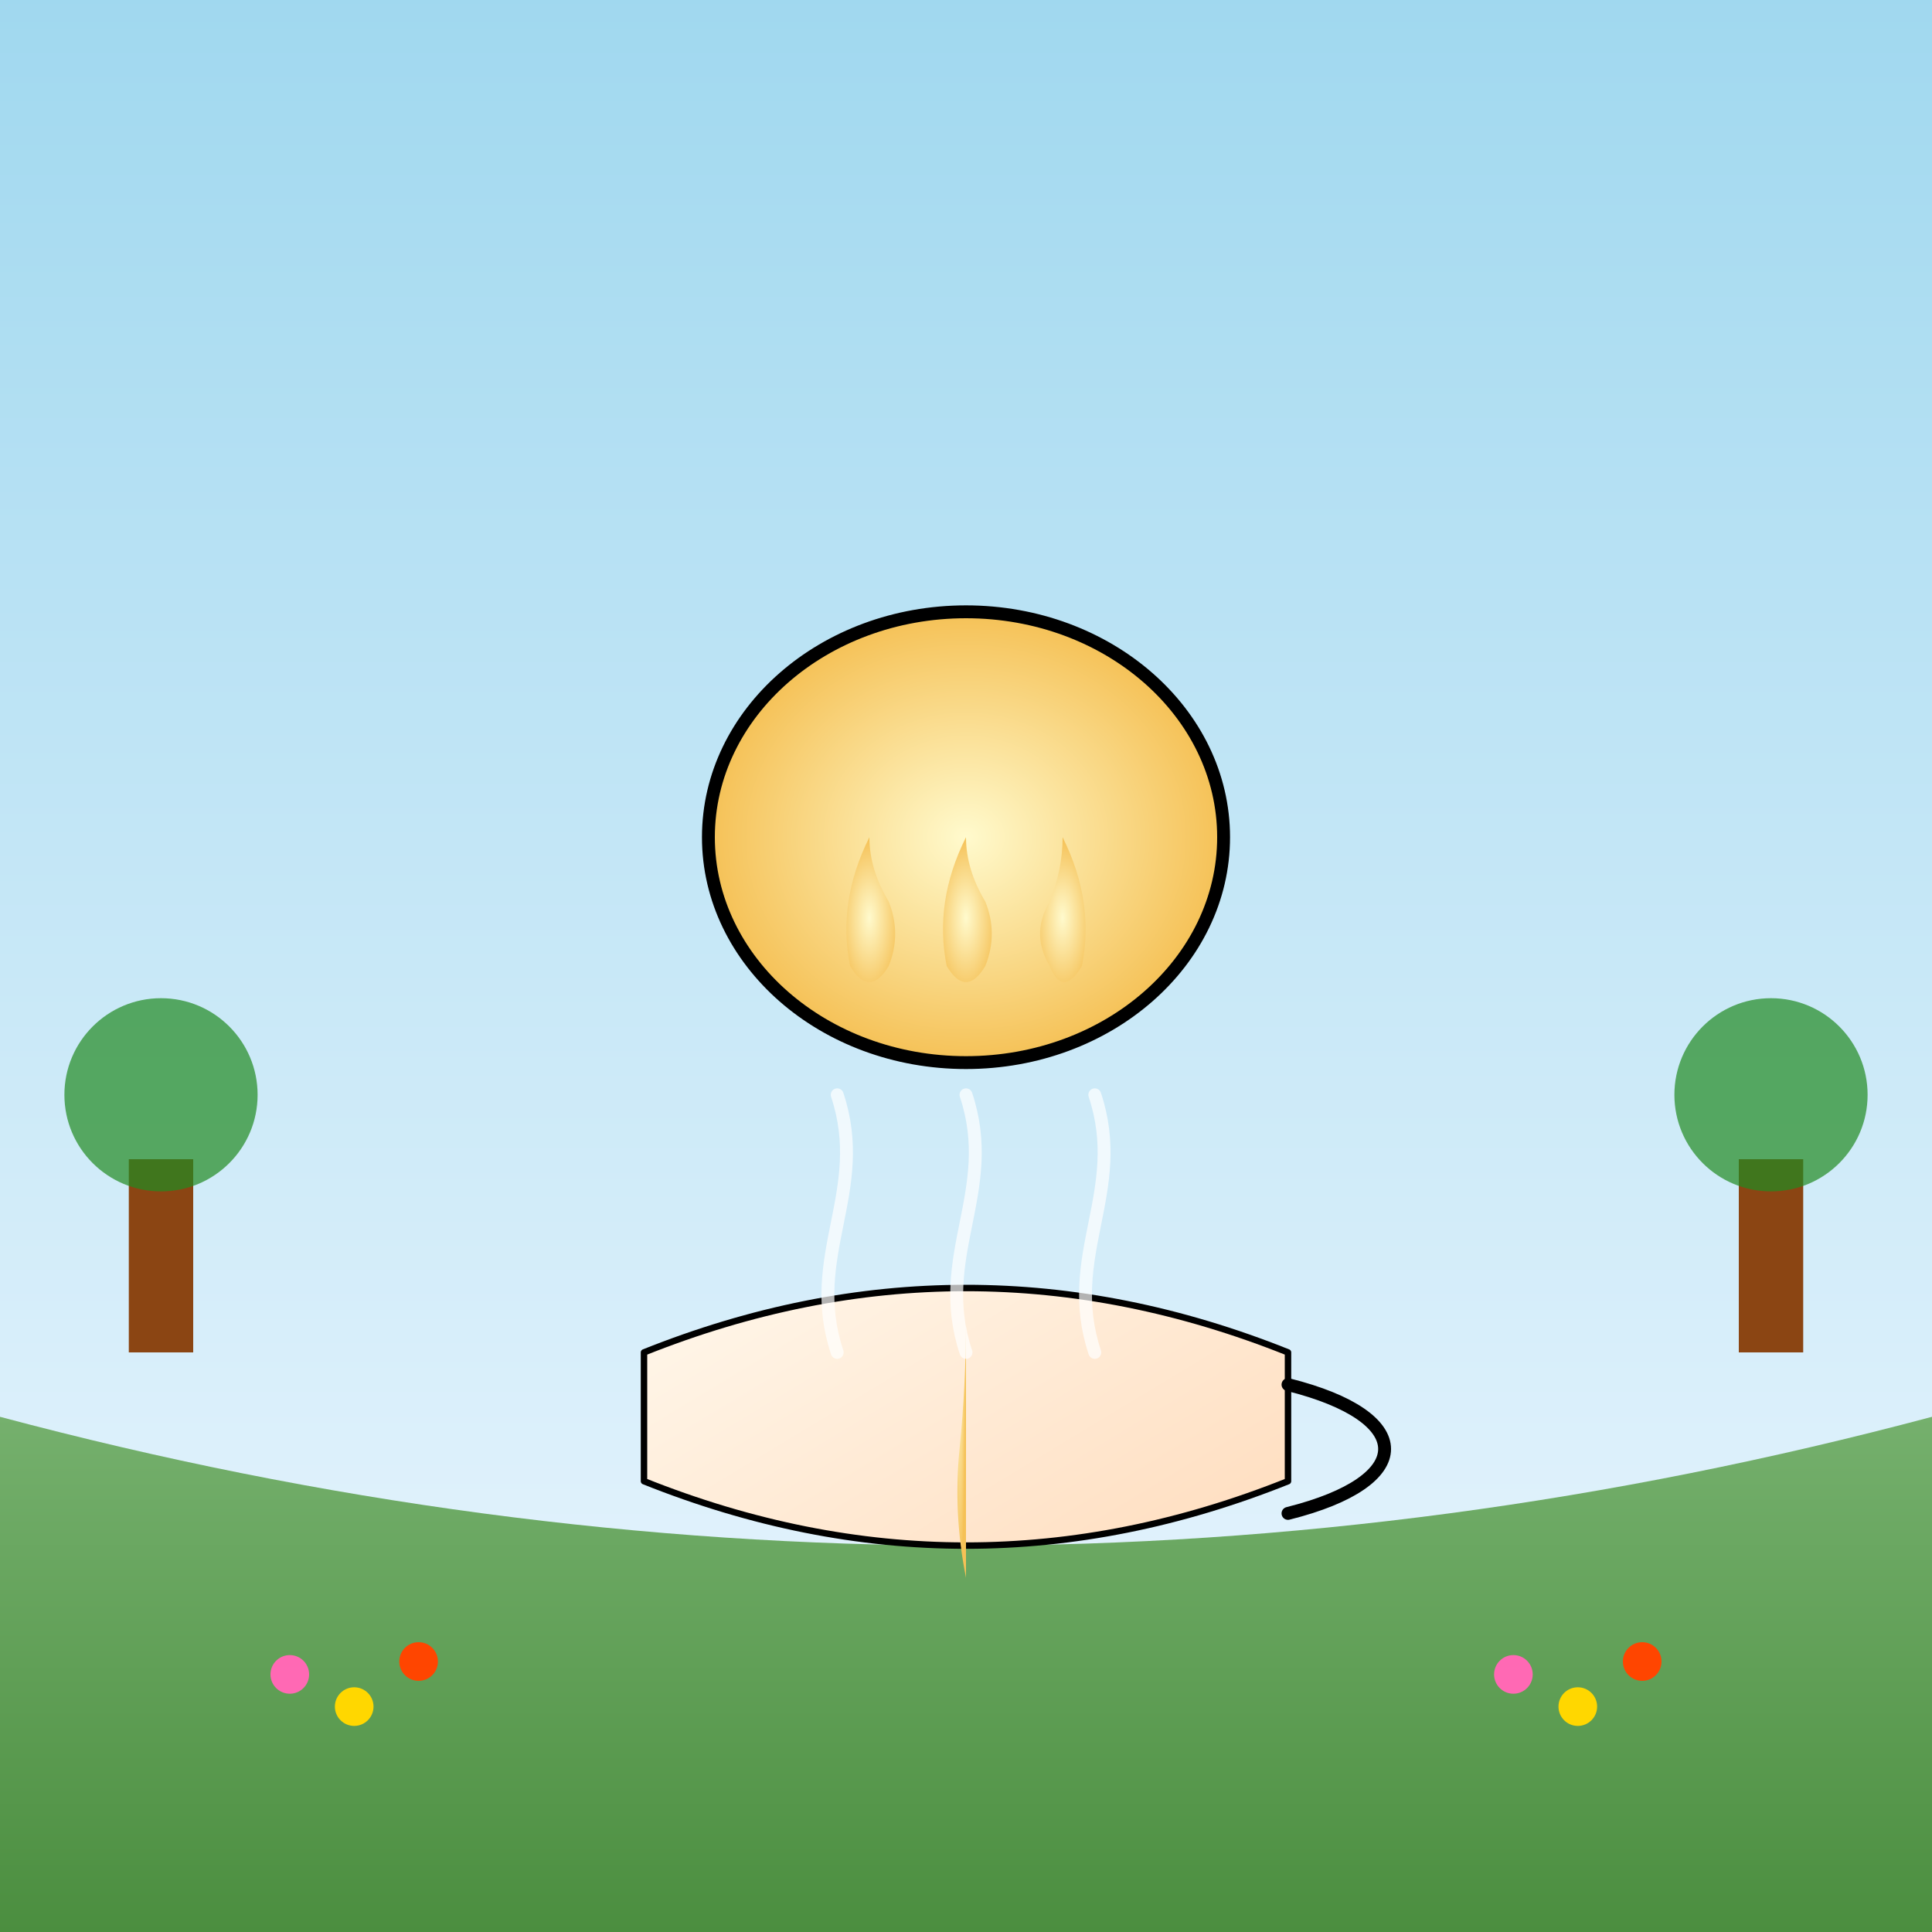 <svg viewBox="0 0 300 300" xmlns="http://www.w3.org/2000/svg">
  <rect x="0" y="0" width="300" height="300" fill="#333333" stroke="none"/>
  <defs>
    <linearGradient id="skyGradient" x1="0" y1="0" x2="0" y2="1">
      <stop offset="0%" stop-color="#a0d8ef" />
      <stop offset="100%" stop-color="#f0f8ff" />
    </linearGradient>
    <linearGradient id="grassGradient" x1="0" y1="0" x2="0" y2="1">
      <stop offset="0%" stop-color="#75B06D" />
      <stop offset="100%" stop-color="#4B8E3F" />
    </linearGradient>
    <linearGradient id="cupGradient" x1="0" y1="0" x2="1" y2="1">
      <stop offset="0%" stop-color="#FFFAF0" />
      <stop offset="100%" stop-color="#FFDAB9" />
    </linearGradient>
    <radialGradient id="clockGradient" cx="0.5" cy="0.5" r="0.5">
      <stop offset="0%" stop-color="#FFFACD" />
      <stop offset="100%" stop-color="#F5C156" />
    </radialGradient>
  </defs>
  <!-- Background Sky -->
  <rect width="300" height="300" fill="url(#skyGradient)" />
  <!-- Serene Garden Ground -->
  <path d="M0,220 Q150,260 300,220 V300 H0 Z" fill="url(#grassGradient)" />
  <!-- Garden Trees -->
  <rect x="20" y="180" width="10" height="30" fill="#8B4513" />
  <circle cx="25" cy="170" r="15" fill="#228B22" opacity="0.7" />
  <rect x="270" y="180" width="10" height="30" fill="#8B4513" />
  <circle cx="275" cy="170" r="15" fill="#228B22" opacity="0.7" />
  <!-- Garden Flowers -->
  <circle cx="45" cy="260" r="3" fill="#FF69B4" />
  <circle cx="55" cy="265" r="3" fill="#FFD700" />
  <circle cx="65" cy="258" r="3" fill="#FF4500" />
  <circle cx="235" cy="260" r="3" fill="#FF69B4" />
  <circle cx="245" cy="265" r="3" fill="#FFD700" />
  <circle cx="255" cy="258" r="3" fill="#FF4500" />
  <!-- Teacup -->
  <g id="teacup">
    <path d="M100,210 Q150,190 200,210 L200,230 Q150,250 100,230 Z" fill="url(#cupGradient)" stroke="#000" stroke-linejoin="round" />
    <path d="M200,215 C220,220 220,230 200,235" fill="none" stroke="#000" stroke-width="2" stroke-linecap="round" />
  </g>
  <!-- Melting Clock with Drips -->
  <g id="melting-clock">
    <!-- Clock Face -->
    <ellipse cx="150" cy="130" rx="40" ry="35" fill="url(#clockGradient)" stroke="#000" stroke-width="2" />
    <!-- Small Drips -->
    <path d="M135,130 Q130,140 132,150 Q135,155 138,150 Q140,145 138,140 Q135,135 135,130 Z" fill="url(#clockGradient)" />
    <path d="M150,130 Q145,140 147,150 Q150,155 153,150 Q155,145 153,140 Q150,135 150,130 Z" fill="url(#clockGradient)" />
    <path d="M165,130 Q170,140 168,150 Q165,155 163,150 Q160,145 163,140 Q165,135 165,130 Z" fill="url(#clockGradient)" />
    <!-- Long Drip Reaching the Teacup -->
    <path d="M150,165 Q150,185 150,205 Q150,215 149,225 Q148,235 150,245" fill="url(#clockGradient)" />
  </g>
  <!-- Rising Steam -->
  <g id="steam">
    <path d="M130,210 C125,195 135,185 130,170" stroke="white" opacity="0.7" stroke-width="2" fill="none" stroke-linecap="round" />
    <path d="M150,210 C145,195 155,185 150,170" stroke="white" opacity="0.7" stroke-width="2" fill="none" stroke-linecap="round" />
    <path d="M170,210 C165,195 175,185 170,170" stroke="white" opacity="0.7" stroke-width="2" fill="none" stroke-linecap="round" />
  </g>
</svg>